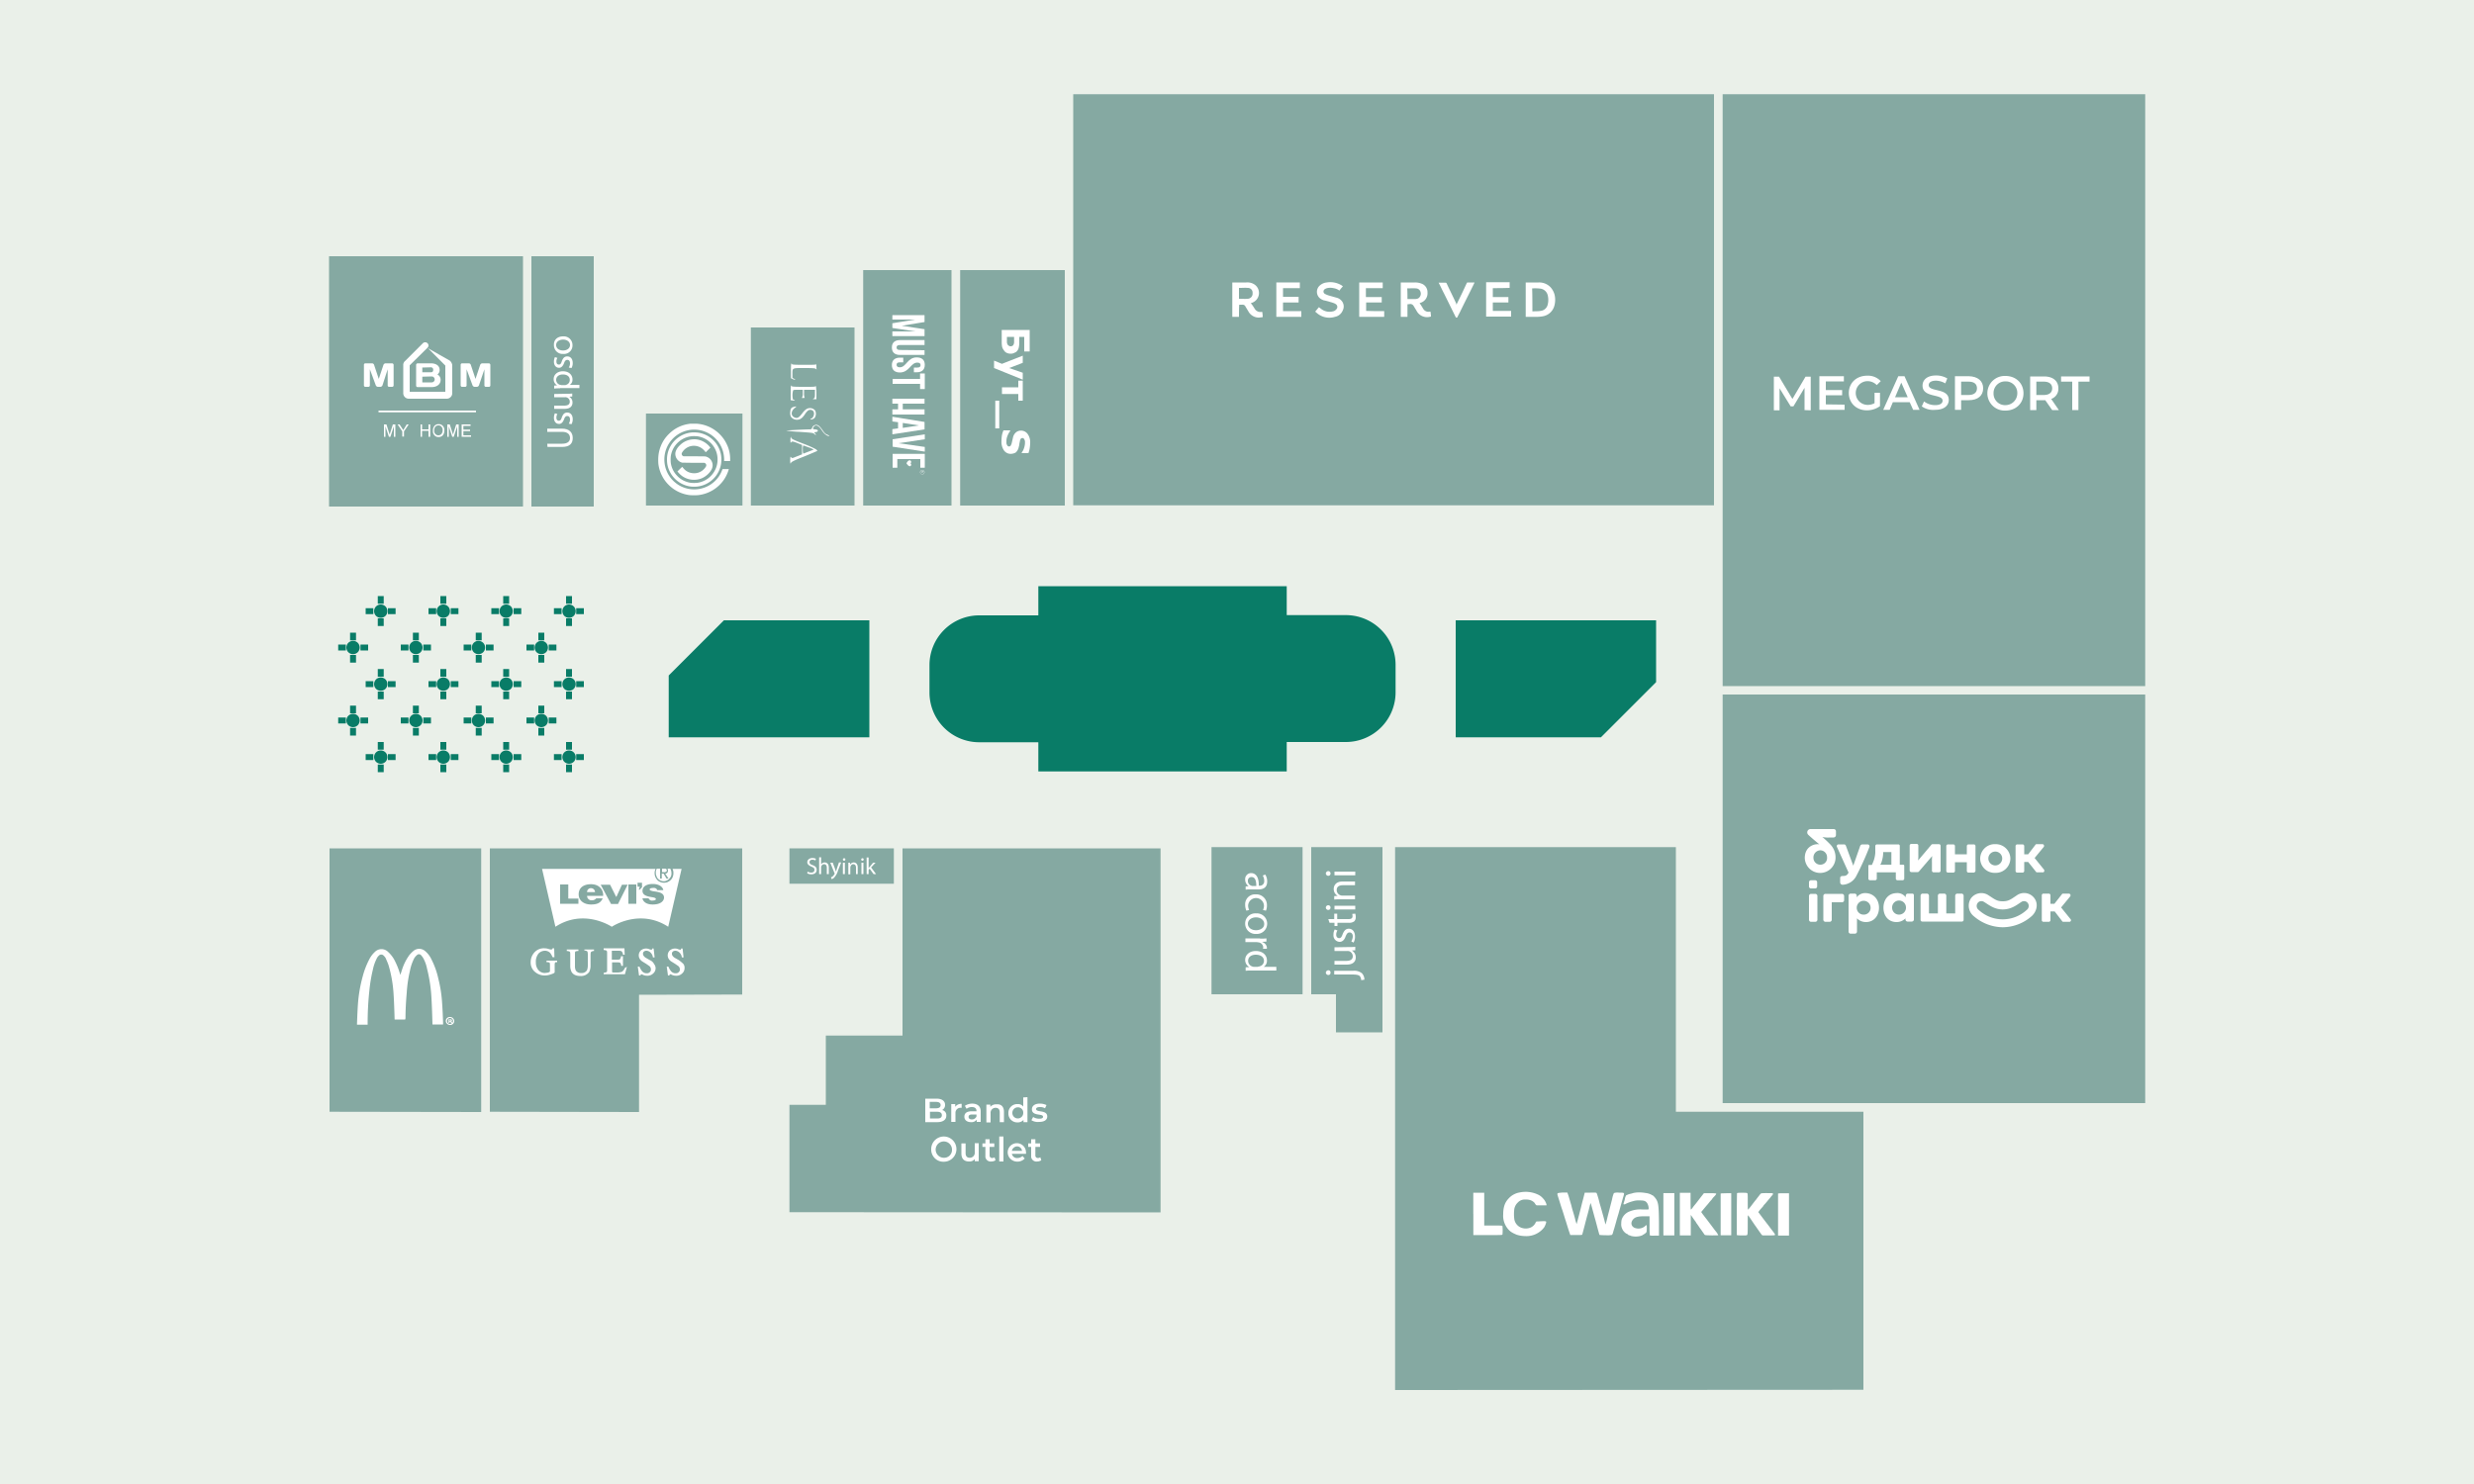 <svg xmlns="http://www.w3.org/2000/svg" viewBox="0 0 1000 600"><defs><style>.cls-1{fill:#eaf0e9;}.cls-2{fill:#097c67;}.cls-3{fill:#85a9a2;}.cls-4{fill:#fff;}</style></defs><title>Lubava-3</title><g id="Слой_2" data-name="Слой 2"><g id="Lubava-3"><g id="bkg"><rect class="cls-1" width="1000" height="600"/><polygon class="cls-2" points="270.3 298.1 270.3 273.1 292.6 250.8 351.4 250.8 351.4 298.1 270.3 298.1"/><polygon class="cls-2" points="669.4 250.8 669.4 275.8 647.1 298.1 588.4 298.1 588.4 250.8 669.4 250.8"/><path class="cls-2" d="M520.1,311.8V300H544a20.1,20.1,0,0,0,20.1-20.1V268.8A20.1,20.1,0,0,0,544,248.7H520.1V237H419.7v11.8H395.8a20.1,20.1,0,0,0-20.1,20.1V280a20.1,20.1,0,0,0,20.1,20.1h23.9v11.8H520.1v-.1Z"/><circle class="cls-2" cx="218.8" cy="261.8" r="2.7"/><rect class="cls-2" x="221.8" y="260.6" width="3.1" height="2.4"/><rect class="cls-2" x="212.8" y="260.6" width="3.1" height="2.4"/><rect class="cls-2" x="217.6" y="255.8" width="2.4" height="3.1"/><rect class="cls-2" x="217.6" y="264.8" width="2.4" height="3.1"/><circle class="cls-2" cx="218.8" cy="291.3" r="2.7"/><rect class="cls-2" x="221.8" y="290.1" width="3.1" height="2.4"/><rect class="cls-2" x="212.8" y="290.1" width="3.1" height="2.4"/><rect class="cls-2" x="217.6" y="285.3" width="2.4" height="3.1"/><rect class="cls-2" x="217.6" y="294.3" width="2.4" height="3.1"/><circle class="cls-2" cx="230" cy="276.6" r="2.7"/><rect class="cls-2" x="232.9" y="275.4" width="3.1" height="2.4"/><rect class="cls-2" x="223.9" y="275.4" width="3.1" height="2.4"/><rect class="cls-2" x="228.8" y="270.5" width="2.4" height="3.1"/><rect class="cls-2" x="228.8" y="279.6" width="2.4" height="3.1"/><circle class="cls-2" cx="230" cy="306.1" r="2.7"/><rect class="cls-2" x="232.9" y="304.9" width="3.1" height="2.4"/><rect class="cls-2" x="223.9" y="304.9" width="3.1" height="2.4"/><rect class="cls-2" x="228.8" y="300" width="2.4" height="3.1"/><rect class="cls-2" x="228.8" y="309.1" width="2.4" height="3.1"/><circle class="cls-2" cx="230" cy="247.1" r="2.7"/><rect class="cls-2" x="232.9" y="245.9" width="3.1" height="2.4"/><rect class="cls-2" x="223.9" y="245.9" width="3.1" height="2.4"/><rect class="cls-2" x="228.8" y="241" width="2.4" height="3.1"/><rect class="cls-2" x="228.8" y="250" width="2.4" height="3.1"/><circle class="cls-2" cx="193.4" cy="261.8" r="2.7"/><rect class="cls-2" x="196.4" y="260.6" width="3.1" height="2.4"/><rect class="cls-2" x="187.4" y="260.6" width="3.1" height="2.4"/><rect class="cls-2" x="192.3" y="255.8" width="2.4" height="3.1"/><rect class="cls-2" x="192.3" y="264.8" width="2.4" height="3.1"/><circle class="cls-2" cx="193.4" cy="291.3" r="2.7"/><rect class="cls-2" x="196.4" y="290.1" width="3.1" height="2.4"/><rect class="cls-2" x="187.4" y="290.1" width="3.1" height="2.4"/><rect class="cls-2" x="192.3" y="285.3" width="2.4" height="3.1"/><rect class="cls-2" x="192.3" y="294.3" width="2.4" height="3.1"/><circle class="cls-2" cx="204.6" cy="276.6" r="2.7"/><rect class="cls-2" x="207.6" y="275.4" width="3.1" height="2.4"/><rect class="cls-2" x="198.6" y="275.4" width="3.1" height="2.4"/><rect class="cls-2" x="203.4" y="270.5" width="2.4" height="3.1"/><rect class="cls-2" x="203.4" y="279.6" width="2.4" height="3.1"/><circle class="cls-2" cx="204.6" cy="306.1" r="2.7"/><rect class="cls-2" x="207.6" y="304.9" width="3.1" height="2.4"/><rect class="cls-2" x="198.6" y="304.9" width="3.1" height="2.4"/><rect class="cls-2" x="203.4" y="300" width="2.4" height="3.1"/><rect class="cls-2" x="203.4" y="309.1" width="2.4" height="3.1"/><circle class="cls-2" cx="204.6" cy="247.1" r="2.7"/><rect class="cls-2" x="207.6" y="245.9" width="3.1" height="2.4"/><rect class="cls-2" x="198.6" y="245.9" width="3.1" height="2.4"/><rect class="cls-2" x="203.4" y="241" width="2.4" height="3.1"/><rect class="cls-2" x="203.4" y="250" width="2.4" height="3.1"/><circle class="cls-2" cx="168.1" cy="261.8" r="2.7"/><rect class="cls-2" x="171.1" y="260.6" width="3.1" height="2.4"/><rect class="cls-2" x="162" y="260.6" width="3.1" height="2.4"/><rect class="cls-2" x="166.9" y="255.8" width="2.4" height="3.1"/><rect class="cls-2" x="166.9" y="264.8" width="2.4" height="3.1"/><circle class="cls-2" cx="168.1" cy="291.3" r="2.7"/><rect class="cls-2" x="171.1" y="290.1" width="3.1" height="2.4"/><rect class="cls-2" x="162" y="290.1" width="3.1" height="2.4"/><rect class="cls-2" x="166.9" y="285.3" width="2.4" height="3.1"/><rect class="cls-2" x="166.9" y="294.3" width="2.4" height="3.1"/><circle class="cls-2" cx="179.2" cy="276.6" r="2.7"/><rect class="cls-2" x="182.2" y="275.4" width="3.1" height="2.4"/><rect class="cls-2" x="173.2" y="275.4" width="3.1" height="2.4"/><rect class="cls-2" x="178" y="270.5" width="2.4" height="3.1"/><rect class="cls-2" x="178" y="279.6" width="2.4" height="3.1"/><circle class="cls-2" cx="179.2" cy="306.1" r="2.7"/><rect class="cls-2" x="182.2" y="304.9" width="3.1" height="2.4"/><rect class="cls-2" x="173.2" y="304.9" width="3.1" height="2.4"/><rect class="cls-2" x="178" y="300" width="2.4" height="3.1"/><rect class="cls-2" x="178" y="309.1" width="2.4" height="3.1"/><circle class="cls-2" cx="179.2" cy="247.1" r="2.7"/><rect class="cls-2" x="182.2" y="245.9" width="3.1" height="2.4"/><rect class="cls-2" x="173.2" y="245.9" width="3.1" height="2.4"/><rect class="cls-2" x="178" y="241" width="2.4" height="3.1"/><rect class="cls-2" x="178" y="250" width="2.4" height="3.1"/><circle class="cls-2" cx="142.7" cy="261.8" r="2.7"/><rect class="cls-2" x="145.7" y="260.6" width="3.1" height="2.4"/><rect class="cls-2" x="136.7" y="260.6" width="3.1" height="2.4"/><rect class="cls-2" x="141.5" y="255.8" width="2.4" height="3.1"/><rect class="cls-2" x="141.5" y="264.8" width="2.4" height="3.1"/><circle class="cls-2" cx="142.7" cy="291.3" r="2.7"/><rect class="cls-2" x="145.7" y="290.1" width="3.1" height="2.4"/><rect class="cls-2" x="136.7" y="290.1" width="3.1" height="2.4"/><rect class="cls-2" x="141.5" y="285.3" width="2.4" height="3.1"/><rect class="cls-2" x="141.5" y="294.3" width="2.4" height="3.1"/><circle class="cls-2" cx="153.9" cy="276.6" r="2.7"/><rect class="cls-2" x="156.8" y="275.4" width="3.1" height="2.4"/><rect class="cls-2" x="147.8" y="275.4" width="3.1" height="2.4"/><rect class="cls-2" x="152.7" y="270.5" width="2.4" height="3.1"/><rect class="cls-2" x="152.7" y="279.6" width="2.4" height="3.1"/><circle class="cls-2" cx="153.9" cy="306.1" r="2.7"/><rect class="cls-2" x="156.8" y="304.9" width="3.1" height="2.4"/><rect class="cls-2" x="147.8" y="304.9" width="3.1" height="2.4"/><rect class="cls-2" x="152.7" y="300" width="2.4" height="3.1"/><rect class="cls-2" x="152.7" y="309.1" width="2.4" height="3.1"/><circle class="cls-2" cx="153.9" cy="247.1" r="2.7"/><rect class="cls-2" x="156.8" y="245.9" width="3.1" height="2.4"/><rect class="cls-2" x="147.8" y="245.9" width="3.1" height="2.4"/><rect class="cls-2" x="152.7" y="241" width="2.4" height="3.1"/><rect class="cls-2" x="152.7" y="250" width="2.4" height="3.1"/></g><g id="landmarks-ground"><polygon id="f3-area-17" class="cls-3" points="133.2 343 194.5 343 194.5 449.6 133.2 449.5 133.2 343"/><polygon id="f3-area-16" class="cls-3" points="198 343 300 343 300 402.1 258.3 402.2 258.3 449.6 198 449.5 198 343"/><rect id="f3-area-15" class="cls-3" x="319.1" y="343" width="42.2" height="14.3"/><polygon id="f3-area-14" class="cls-3" points="319.1 446.7 333.8 446.7 333.8 418.7 364.8 418.7 364.8 343 469.1 343 469.1 490.2 319.1 490.1 319.1 446.7"/><rect id="f3-area-13" class="cls-3" x="489.7" y="342.5" width="36.8" height="59.5"/><polygon id="f3-area-12" class="cls-3" points="530 342.5 558.8 342.5 558.8 417.4 540 417.4 540 402 530 402 530 342.5"/><path id="f3-area-10" class="cls-3" d="M563.9,342.5H677.4v107h75.8V561.9q-94.65,0-189.3.1Z"/><rect id="f3-area-9" class="cls-3" x="696.3" y="280.8" width="170.8" height="165.2"/><rect id="f3-area-8" class="cls-3" x="696.3" y="38.1" width="170.8" height="239.3"/><rect id="f3-area-7" class="cls-3" x="433.8" y="38.1" width="259" height="166.2"/><rect id="f3-area-6" class="cls-3" x="388.1" y="109.2" width="42.3" height="95.2"/><rect id="f3-area-5" class="cls-3" x="348.9" y="109.2" width="35.7" height="95.2"/><rect id="f3-area-4" class="cls-3" x="303.5" y="132.4" width="41.9" height="72"/><rect id="f3-area-3" class="cls-3" x="261.1" y="167.2" width="39" height="37.2"/><rect id="f3-area-2" class="cls-3" x="214.8" y="103.6" width="25.2" height="101.2"/><rect id="f3-area-1" class="cls-3" x="133" y="103.6" width="78.4" height="101.2"/></g><g id="logo"><path class="cls-4" d="M729.4,165.8v-9l-4.5,7.5h-1.1l-4.5-7.3v8.9H717V152.3h2.1l5.4,9,5.3-9h2.1v13.6l-2.5-.1Z"/><path class="cls-4" d="M745.6,163.6v2.1H735.4V152.1h9.9v2.1H738v3.5h6.6v2.1H738v3.7l7.6.1Z"/><path class="cls-4" d="M757.5,158.8h2.4v5.4a9,9,0,0,1-5.3,1.7c-4.2,0-7.3-2.9-7.3-7s3.1-7,7.4-7a7,7,0,0,1,5.5,2.2l-1.6,1.6a5.23,5.23,0,0,0-3.7-1.6,4.8,4.8,0,1,0,0,9.6,5.55,5.55,0,0,0,2.8-.7v-4.2Z"/><path class="cls-4" d="M771.9,162.6h-6.8l-1.3,3.1h-2.6l6.1-13.6h2.5l6.1,13.6h-2.6Zm-.8-2-2.6-5.9-2.5,5.9Z"/><path class="cls-4" d="M776.8,164.3l.9-2a7.38,7.38,0,0,0,4.5,1.5c2.1,0,3-.8,3-1.8,0-2.9-8.1-1-8.1-6.1,0-2.2,1.7-4.1,5.5-4.1a8.92,8.92,0,0,1,4.5,1.2l-.8,2a8,8,0,0,0-3.7-1.1c-2.1,0-3,.8-3,1.8,0,2.9,8.1,1,8.1,6,0,2.2-1.8,4-5.5,4A8,8,0,0,1,776.8,164.3Z"/><path class="cls-4" d="M801.6,157c0,3-2.2,4.8-5.8,4.8h-3.1v3.9h-2.5V152.1h5.6C799.4,152.2,801.6,154,801.6,157Zm-2.5,0c0-1.7-1.1-2.7-3.4-2.7h-3v5.4h3C797.9,159.7,799.1,158.7,799.1,157Z"/><path class="cls-4" d="M803.3,159a7,7,0,0,1,7-7h.3c4.2,0,7.3,2.9,7.3,7s-3.1,7-7.3,7a7,7,0,0,1-7.3-6.7Zm12.1,0a4.66,4.66,0,0,0-4.4-4.8h-.4a4.69,4.69,0,0,0-4.8,4.6v.2a4.66,4.66,0,0,0,4.4,4.8h.4a4.78,4.78,0,0,0,4.8-4.7V159Z"/><path class="cls-4" d="M829.5,165.8l-2.8-4h-3.6v4h-2.5V152.2h5.6c3.6,0,5.8,1.8,5.8,4.8a4.33,4.33,0,0,1-2.9,4.3l3.1,4.5Zm-3.4-11.5h-3v5.4h3c2.2,0,3.4-1,3.4-2.7S828.3,154.3,826.1,154.3Z"/><path class="cls-4" d="M837.6,154.3h-4.5v-2.1h11.5v2.1h-4.5v11.5h-2.5Z"/><path class="cls-4" d="M382.5,451.1c0,1.6-1.3,2.6-3.7,2.6H374v-9.5h4.5c2.3,0,3.5,1,3.5,2.5a2.25,2.25,0,0,1-1.2,2.1A2.1,2.1,0,0,1,382.5,451.1Zm-6.7-5.6v2.6h2.5c1.2,0,1.9-.4,1.9-1.3s-.7-1.3-1.9-1.3Zm4.9,5.4c0-1-.7-1.4-2-1.4h-2.8v2.7h2.8c1.3.1,2-.4,2-1.3Z"/><path class="cls-4" d="M388.7,446.3v1.6h-.4a2,2,0,0,0-2.1,1.9v3.8h-1.7v-7.2h1.6v1.1A3,3,0,0,1,388.7,446.3Z"/><path class="cls-4" d="M396.4,449.4v4.2h-1.6v-.9a2.62,2.62,0,0,1-2.3,1c-1.7,0-2.7-.9-2.7-2.2s.8-2.2,3-2.2h1.9v-.1c0-1-.6-1.6-1.8-1.6a3.41,3.41,0,0,0-2.2.7l-.7-1.2a5.61,5.61,0,0,1,3.1-.9C395.2,446.3,396.4,447.3,396.4,449.4Zm-1.7,2v-.8H393c-1.2,0-1.5.4-1.5,1s.5,1,1.4,1a2,2,0,0,0,1.8-1.2Z"/><path class="cls-4" d="M405.8,449.5v4.2h-1.7v-3.9c0-1.3-.6-1.9-1.7-1.9a2,2,0,0,0-2,2.2v3.7h-1.7v-7.2h1.6v.9a3,3,0,0,1,2.5-1C404.5,446.3,405.8,447.3,405.8,449.5Z"/><path class="cls-4" d="M415.3,443.6v10.1h-1.6v-.9a3.1,3.1,0,0,1-2.4,1,3.57,3.57,0,0,1-3.7-3.4v-.3a3.55,3.55,0,0,1,3.3-3.7h.4a2.62,2.62,0,0,1,2.3,1v-3.7l1.7-.1Zm-1.7,6.4a2.14,2.14,0,0,0-2-2.3h-.2a2.22,2.22,0,0,0-2.2,2.2v.1a2.2,2.2,0,1,0,4.4,0Z"/><path class="cls-4" d="M416.9,452.9l.7-1.3a4.51,4.51,0,0,0,2.5.7c1.1,0,1.5-.3,1.5-.8,0-1.4-4.5-.1-4.5-3,0-1.4,1.2-2.3,3.2-2.3a6.26,6.26,0,0,1,2.7.6l-.6,1.3a3.84,3.84,0,0,0-2.1-.5c-1,0-1.5.3-1.5.8,0,1.5,4.5.2,4.5,3,0,1.4-1.2,2.2-3.3,2.2A4.77,4.77,0,0,1,416.9,452.9Z"/><path class="cls-4" d="M376.4,464.8a5.1,5.1,0,1,1,5.3,4.9h-.2a4.91,4.91,0,0,1-5.1-4.7Zm8.4,0a3.3,3.3,0,1,0-3.3,3.3h0a3.16,3.16,0,0,0,3.3-3.1Z"/><path class="cls-4" d="M395.6,462.3v7.2H394v-.9a2.62,2.62,0,0,1-2.3,1c-1.9,0-3.1-1-3.1-3.2v-4.1h1.7v3.9c0,1.3.6,1.9,1.7,1.9a2,2,0,0,0,2-2.2v-3.7h1.6v.1Z"/><path class="cls-4" d="M402.4,469.1a3,3,0,0,1-1.6.5,2.16,2.16,0,0,1-2.5-1.8v-4.1h-1.2v-1.4h1.2v-1.7H400v1.7h1.9v1.4H400v3.4a1,1,0,0,0,.9,1.1h.1a1.69,1.69,0,0,0,1-.3Z"/><path class="cls-4" d="M403.9,459.5h1.7v10.1h-1.7Z"/><path class="cls-4" d="M414.7,466.5H409a2.1,2.1,0,0,0,2.3,1.7,3,3,0,0,0,2-.8l.9,1a4.07,4.07,0,0,1-5.7.2,3.69,3.69,0,1,1,6.2-2.7C414.8,466.1,414.7,466.3,414.7,466.5Zm-5.7-1.2h4.1a2,2,0,0,0-2-1.8A2.23,2.23,0,0,0,409,465.3Z"/><path class="cls-4" d="M420.9,469.1a3,3,0,0,1-1.6.5,2.16,2.16,0,0,1-2.5-1.8v-4.1h-1.2v-1.4h1.2v-1.7h1.7v1.7h1.9v1.4h-1.9v3.4a1,1,0,0,0,.9,1.1h.1a1.69,1.69,0,0,0,1-.3Z"/><path class="cls-4" d="M568.9,123v5.1h-2.7V114.2h5.7a7.11,7.11,0,0,1,3.2.7,3.7,3.7,0,0,1,1.9,3.4,4,4,0,0,1-3.1,4.2h-.1c.3.5.6.9.9,1.4.2.3.4.7.6,1a2.43,2.43,0,0,0,2.6,1.1h.3a13.55,13.55,0,0,1,.2,2c-.2,0-.3.1-.5.1a4.77,4.77,0,0,1-5.3-2.4c-.4-.7-.8-1.3-1.2-2a1.6,1.6,0,0,0-1.4-.8A4.1,4.1,0,0,1,568.9,123Zm0-2.1h3.2a2.66,2.66,0,0,0,1.2-.3,2.23,2.23,0,0,0,.9-2.5,1.93,1.93,0,0,0-1.9-1.5c-1.1-.1-2.3,0-3.4,0h-.1C568.9,117.9,568.9,119.4,568.9,120.9Z"/><path class="cls-4" d="M500.8,128.1h-2.7V114.2h5.6a5.25,5.25,0,0,1,3,.6,4.14,4.14,0,0,1,1.7,5.6,4.21,4.21,0,0,1-2.6,2.1c-.1,0-.1,0-.2.1a14.29,14.29,0,0,1,1.4,2c.1.1.1.2.2.3a2.63,2.63,0,0,0,2.7,1.2h.3a14.92,14.92,0,0,1,.2,2.1c-.5.1-.9.1-1.4.2a4.8,4.8,0,0,1-4.4-2.5c-.4-.7-.8-1.3-1.2-2a1.21,1.21,0,0,0-1.3-.7h-1.2C500.8,124.7,500.8,126.4,500.8,128.1Zm0-11.7v4.4c1.2,0,2.3.1,3.5,0a2.05,2.05,0,0,0,2-2.2v-.2a1.89,1.89,0,0,0-1.8-2h-.2c-1-.1-2,0-3,0Z"/><path class="cls-4" d="M616.7,128.1V114.2h5.2a6.32,6.32,0,0,1,4.7,1.8,7.15,7.15,0,0,1,1.8,3.3,9,9,0,0,1-.2,4.6,5.86,5.86,0,0,1-4.7,4,13.55,13.55,0,0,1-2,.2Zm2.7-2.2c1.1-.1,2.2,0,3.3-.2a3.29,3.29,0,0,0,2.9-2.6,7.72,7.72,0,0,0,0-3.7,3.52,3.52,0,0,0-2.9-2.7,18.21,18.21,0,0,0-3.3-.1h-.1C619.4,119.6,619.4,122.7,619.4,125.9Z"/><path class="cls-4" d="M518.6,125.8H526v2.3H515.9V114.2h9.5v2.3h-6.8V120h6.3v2.3h-6.3Z"/><path class="cls-4" d="M559.5,125.8v2.3H549.4V114.2h9.5v2.3h-6.8v3.6h6.4v2.2h-6.3v3.4C554.6,125.8,557.1,125.8,559.5,125.8Z"/><path class="cls-4" d="M603.4,116.5v3.6h6.3v2.2h-6.3v3.4h7.4V128H600.7V114.1h9.5v2.3C607.9,116.5,605.6,116.5,603.4,116.5Z"/><path class="cls-4" d="M541.4,117.5a5.13,5.13,0,0,0-2.4-1,5.71,5.71,0,0,0-2.6,0,3.55,3.55,0,0,0-.9.4,1.13,1.13,0,0,0-.4,1.5c.1.1.2.3.4.4a8.65,8.65,0,0,0,1.7.7l3.2.9a3.93,3.93,0,0,1,2.1,1.5,3.52,3.52,0,0,1,.2,3.7,4.19,4.19,0,0,1-3.1,2.5,7.65,7.65,0,0,1-7.5-1.7c-.2-.1-.3-.3-.5-.4l1.5-1.8c.3.2.5.4.8.6a5.5,5.5,0,0,0,4.8,1.1,2.19,2.19,0,0,0,1.4-.8,1.34,1.34,0,0,0,0-2c-.1-.1-.3-.2-.4-.3a11.76,11.76,0,0,0-2-.7,26.81,26.81,0,0,0-2.7-.7,5.07,5.07,0,0,1-1.6-.9,3.42,3.42,0,0,1-.3-4.7,4.94,4.94,0,0,1,3.2-1.6,8.74,8.74,0,0,1,5.5.9,3.59,3.59,0,0,1,1,.7A11.51,11.51,0,0,0,541.4,117.5Z"/><path class="cls-4" d="M588.7,123.2c.5-1.1,1.1-2.2,1.6-3.3.9-1.8,1.7-3.6,2.6-5.5.1-.1.1-.2.3-.2H596c0,.1-.1.2-.1.3-1.8,3.7-3.7,7.4-5.5,11.1-.4.9-.9,1.7-1.3,2.6-.1.2-.2.2-.4.2s-.2,0-.3-.2c-1.6-3.2-3.2-6.5-4.8-9.7-.7-1.3-1.3-2.7-2-4,0-.1-.1-.1-.1-.2h2.8a.52.52,0,0,1,.4.2c1.3,2.8,2.7,5.6,4,8.4a.19.19,0,0,0,0,.3Z"/><g id="McDonald_s" data-name="McDonald`s"><path class="cls-4" d="M163.8,412.2h-4.3V412c-.1-3.3-.2-6.6-.4-9.8a52,52,0,0,0-2-11.8c-.3-1-.8-2-1.2-3a3.92,3.92,0,0,0-.8-1,1.3,1.3,0,0,0-1.9-.1l-.1.1a3.81,3.81,0,0,0-.9,1.3,17.61,17.61,0,0,0-1.5,4.4,61.34,61.34,0,0,0-1.4,8.4,123.89,123.89,0,0,0-.7,13.6v.2h-4.3v-.4c.1-2.7.2-5.5.4-8.2a57.87,57.87,0,0,1,1.9-10.9,32.91,32.91,0,0,1,2.6-6.8,10.76,10.76,0,0,1,2.4-3.2,3.74,3.74,0,0,1,5.2,0,12.61,12.61,0,0,1,2.5,3.1,30.41,30.41,0,0,1,2.4,5.9c0,.1.1.2.1.4l.6-1.8a20.57,20.57,0,0,1,3.1-6.3,13.65,13.65,0,0,1,1.7-1.7,3.62,3.62,0,0,1,4.6.1,9.66,9.66,0,0,1,2.6,3.4,32.36,32.36,0,0,1,2.8,7.9,52.91,52.91,0,0,1,1.5,9.7c.2,2.7.3,5.4.4,8.2v.5h-4.3V414c-.1-3.5-.2-6.9-.4-10.4a61,61,0,0,0-1.8-12,14.66,14.66,0,0,0-1.4-4,7.1,7.1,0,0,0-1-1.4,1.12,1.12,0,0,0-1.6-.1.1.1,0,0,0-.1.1,4.43,4.43,0,0,0-1.2,1.5,19.36,19.36,0,0,0-1.6,4.8,53.05,53.05,0,0,0-1.3,8.9c-.3,3.5-.5,6.9-.5,10.4A.6.6,0,0,0,163.8,412.2Z"/><path class="cls-4" d="M183.6,412.8a1.58,1.58,0,0,1-1.6,1.6h-.1a1.67,1.67,0,0,1-1.7-1.6,1.58,1.58,0,0,1,1.6-1.6h.1A1.67,1.67,0,0,1,183.6,412.8Zm-2.9,0a1.2,1.2,0,0,0,1.1,1.2h.1a1.2,1.2,0,1,0-1.2-1.2Zm1,.8h-.4v-1.5h.6c.3,0,.5,0,.6.1s.2.2.2.3a.54.54,0,0,1-.3.4h0c.2.1.2.2.3.4a.76.76,0,0,1,.1.4h-.5c0-.1-.1-.2-.1-.4s-.1-.2-.3-.2h-.2v.5Zm0-.9h.2c.2,0,.3-.1.3-.2s-.1-.2-.3-.2h-.2Z"/></g><g id="mbm_my_home" data-name="mbm my home"><path class="cls-4" d="M168.2,147.5a.65.65,0,0,1,.6-.6h5.4c1.7,0,3.5.7,3.5,2.7a2.13,2.13,0,0,1-.9,1.8,2.41,2.41,0,0,1,1.3,2.2c0,1.9-1.7,2.9-3.5,2.9h-5.8a.58.58,0,0,1-.6-.6v-8.4Zm2.5,1.1v1.9h3.5c.6,0,.9-.3.9-1a.92.92,0,0,0-.9-1l-3.5.1Zm0,3.7v2.3h3.8a1.2,1.2,0,0,0,0-2.4l-3.8.1Z"/><path class="cls-4" d="M191.8,156.4a1,1,0,0,1-.8-.6l-2.4-6.5v6.5a.58.58,0,0,1-.6.6h-1.2a.58.58,0,0,1-.6-.6v-8.3a.58.58,0,0,1,.6-.6h2.7a.87.87,0,0,1,.8.6l1.9,5.7,1.9-5.7a1,1,0,0,1,.8-.6h2.7a.65.65,0,0,1,.6.6v8.3a.58.58,0,0,1-.6.6h-1.2a.58.58,0,0,1-.6-.6v-6.5l-2.2,6.5a1,1,0,0,1-.8.6Z"/><path class="cls-4" d="M181.8,145.8l-8.8-5,7,7v10.6H165.6V147.7l7.2-7.1a1.49,1.49,0,0,0,.4-.9,1.32,1.32,0,0,0-1.3-1.3,1.28,1.28,0,0,0-1,.4l-7.1,7.1a2.06,2.06,0,0,0-.8,1.8V159a2.22,2.22,0,0,0,2.2,2.2h15.4a2.22,2.22,0,0,0,2.2-2.2V147.6A2.94,2.94,0,0,0,181.8,145.8Z"/><path class="cls-4" d="M192.4,166H153v.7h39.4Z"/><path class="cls-4" d="M159.8,176.6h-.6v-4.2l-1.4,4.2h-.6l-1.4-4.2v4.2h-.6v-5h1l1.3,4.1,1.3-4.1h1Z"/><path class="cls-4" d="M165.2,171.6l-1.9,2.8v2.1h-.7v-2.1l-1.9-2.8h.8l1.5,2.3,1.4-2.3Z"/><path class="cls-4" d="M173.9,176.6h-.7v-2.4h-2.6v2.4H170v-5h.6v2h2.6v-2h.7v5Z"/><path class="cls-4" d="M177.3,171.5a2.06,2.06,0,0,1,1.7.7,2.43,2.43,0,0,1,.6,1.9,2.88,2.88,0,0,1-.6,1.9,2.19,2.19,0,0,1-1.7.7,2.06,2.06,0,0,1-1.7-.7,2.43,2.43,0,0,1-.6-1.9,2.88,2.88,0,0,1,.6-1.9A2.06,2.06,0,0,1,177.3,171.5Zm-.1,4.5a1.66,1.66,0,0,0,1.2-.5,2.25,2.25,0,0,0,.5-1.5,1.84,1.84,0,0,0-.5-1.5,1.46,1.46,0,0,0-1.2-.5,1.66,1.66,0,0,0-1.2.5,2.25,2.25,0,0,0-.5,1.5,1.84,1.84,0,0,0,.5,1.5A1.58,1.58,0,0,0,177.2,176Z"/><path class="cls-4" d="M185.4,176.6h-.6v-4.2l-1.4,4.2h-.6l-1.4-4.2v4.2h-.6v-5h1l1.3,4.1,1.3-4.1h1Z"/><path class="cls-4" d="M190.3,176.6h-3.7v-5h3.6v.6h-2.9v1.5H190v.6h-2.7V176h3.1v.6Z"/><path class="cls-4" d="M152.7,156.4a1,1,0,0,1-.8-.6l-2.4-6.5v6.5a.58.58,0,0,1-.6.6h-1.2a.58.58,0,0,1-.6-.6v-8.3a.58.58,0,0,1,.6-.6h2.7a.87.87,0,0,1,.8.6l1.9,5.7,1.9-5.7a1,1,0,0,1,.8-.6h2.7a.65.65,0,0,1,.6.6v8.3a.58.58,0,0,1-.6.6h-1.2a.58.58,0,0,1-.6-.6v-6.5l-2.1,6.5a1,1,0,0,1-.8.6Z"/></g><g id="LESIA"><path class="cls-4" d="M334.3,175.7c-.7-.3-1.1-.7-1.9-1.9-1.3-1.8-2-2.3-3.1-1.9a1.65,1.65,0,0,0-1,1c-.3.6-.3.7-1.1.7-1.7,0-9.3.4-9.4.5a45.92,45.92,0,0,0,5.4.5c5.4.4,5.5.4,6,.9.3.3.6.4.6.3a.91.91,0,0,0-.3-.5c-.5-.4-.4-.6.2-.6s1.1-.5.8-.8a2.07,2.07,0,0,0-1.1-.3c-.9-.1-1-.3-.5-1,.8-1.1,2-.6,3.3,1.4.9,1.4,2.1,2.3,2.8,2.3C335.5,176.4,335.2,176.1,334.3,175.7Z"/><path class="cls-4" d="M329.9,181.7a39.35,39.35,0,0,0-4.9-2.2c-4.4-1.7-5.2-2.1-5.2-2.6a1,1,0,0,0-.1-.3c-.1,0-.2.5-.2,1.2s0,1.2.1,1.2l.3-.3c.3-.3.6-.3,3.3.8l1,.4v3.8l-.8.3c-.4.2-1.3.5-2,.8-1,.4-1.2.5-1.5.2s-.3-.3-.4-.3a9.44,9.44,0,0,0-.1,1.4c0,1.4.1,1.6.4.9.2-.3,1.5-1,5.4-2.5,2.9-1.2,5.2-2.2,5.2-2.2S330.1,181.9,329.9,181.7Zm-3.1.9c-1.1.4-2,.8-2.1.8a4.11,4.11,0,0,1-.2-1.7,3.48,3.48,0,0,1,.2-1.6c.1,0,1.1.4,2.2.8a7.72,7.72,0,0,1,2,.9C328.8,181.8,327.9,182.2,326.8,182.6Z"/><path class="cls-4" d="M330,148c-.1-.7-.2-1.1-.2-.8s-.6.3-4.9.3c-4,0-4.8-.1-4.8-.3-.3-.7-.4.1-.4,2.8v2.9l.8.4c1,.4,1.3.3.4-.2l-.6-.3v-1.7c0-2.4-.1-2.3,5-2.3,3.4,0,4.1.1,4.4.3a1.73,1.73,0,0,0,.4.3A4.92,4.92,0,0,1,330,148Z"/><path class="cls-4" d="M329.7,156.1c-.2.3-.7.3-4.9.3-4,0-4.7-.1-4.8-.3-.3-.7-.4.1-.4,2.8v2.9l.8.1c.8.1,1.2,0,.6-.2-.2-.1-.5-.2-.5-.3a7.29,7.29,0,0,1,.1-3.6c.2-.2.9-.2,2.1-.2h1.8V159a3.17,3.17,0,0,1-.3,1.7c-.2.2-.1.2.5.2s.6-.1.5-.2a4.52,4.52,0,0,1-.2-1.7v-1.4h4.4v1.6c0,1.5-.1,1.7-.5,1.9s-.5.3.3.3h.8v-2.9C329.9,156.6,329.8,155.9,329.7,156.1Z"/><path class="cls-4" d="M329.5,166a2.65,2.65,0,0,0-2.1-1c-1.1,0-1.8.5-2.9,1.8-1.6,2.2-2.3,2.5-3.5,1.9-1.4-.7-1.3-2.5.2-3.7.9-.7.9-.8-.3-.5s-1.4.8-1.5,2.3a3.42,3.42,0,0,0,.3,1.7,2.9,2.9,0,0,0,2.5,1.2c1.2,0,2.1-.6,3.2-2.3a6.29,6.29,0,0,1,1.2-1.4,1.65,1.65,0,0,1,2,.1c.8.7.4,2.6-.6,3.1-.7.3-.5.6.4.3a2,2,0,0,0,1-.7A3.07,3.07,0,0,0,329.5,166Z"/></g><g id="S"><path class="cls-4" d="M279.55,171.31l-.49,0a15.16,15.16,0,0,0-3,.64,14.81,14.81,0,0,0-3.53,1.72,15.8,15.8,0,0,0-3.92,3.86,14.61,14.61,0,0,0-2.51,7.1,21.55,21.55,0,0,0,0,2.8,14.22,14.22,0,0,0,1.41,4.76,14,14,0,0,0,2.59,3.67,14.49,14.49,0,0,0,8.73,4.33,23.41,23.41,0,0,0,3.35,0A14.61,14.61,0,0,0,292.58,194a14.82,14.82,0,0,0,1.91-4l.12-.36h-2.56l-.21.55a11.79,11.79,0,0,1-2.84,4.29A12.11,12.11,0,0,1,274,195.91a13.55,13.55,0,0,1-1.92-1.57,12.12,12.12,0,0,1-2.66-13.11,12.08,12.08,0,0,1,22.87,1.47,13.63,13.63,0,0,1,.42,3.39v.31h2.42l0-.93a13.66,13.66,0,0,0-1-5.05,17.46,17.46,0,0,0-1.16-2.28,14.76,14.76,0,0,0-4.32-4.44,14.39,14.39,0,0,0-6.83-2.37C281.42,171.29,279.83,171.29,279.55,171.31Z"/><path class="cls-4" d="M280,174.83a11,11,0,0,0-9.53,6.66,10.76,10.76,0,0,0-.87,4.3,10.48,10.48,0,0,0,1.15,4.93,11,11,0,0,0,6.32,5.5,10.14,10.14,0,0,0,3.47.56,10.29,10.29,0,0,0,2.25-.21,11,11,0,0,0,8-6.64,10.68,10.68,0,0,0,.79-4.12,10.35,10.35,0,0,0-.54-3.45,11,11,0,0,0-9.16-7.47A17,17,0,0,0,280,174.83Zm1.91,1.57a9.48,9.48,0,0,1,5.35,2.68,9.18,9.18,0,0,1,1.77,2.42,9,9,0,0,1,1,4,9.1,9.1,0,0,1-1,4.54,9.46,9.46,0,0,1-5.56,4.79,10,10,0,0,1-1.63.38,14.22,14.22,0,0,1-2.61,0,9.48,9.48,0,0,1-2.93-.92,6.67,6.67,0,0,1-1.06-.62,8,8,0,0,1-1.44-1.2,9.37,9.37,0,0,1-2.67-5.36,14.22,14.22,0,0,1,0-2.61,9.52,9.52,0,0,1,7.15-7.91,13.43,13.43,0,0,1,1.46-.24A15.4,15.4,0,0,1,281.93,176.4Z"/><path class="cls-4" d="M280.12,177.63a8.08,8.08,0,0,0-5.28,2.36,6.56,6.56,0,0,0-1.41,1.81A4.38,4.38,0,0,0,273,183a3.68,3.68,0,0,0,2.82,4.07c.11,0,1.21,0,4.53.06l4.37,0,.17.08a1,1,0,0,1,.59.89,1.27,1.27,0,0,1-.29.76,5.59,5.59,0,0,1-3,2.25,5.84,5.84,0,0,1-3.72-.16,5.5,5.5,0,0,1-2.29-1.71c-.22-.26-.42-.48-.43-.48s-.44.41-1,.93l-.93.93.37.42a8.7,8.7,0,0,0,1.78,1.6,8.32,8.32,0,0,0,7.79.69,8.46,8.46,0,0,0,3-2.27l.27-.32a9,9,0,0,0,.6-.94,4,4,0,0,0,.36-1.07,3.62,3.62,0,0,0-2.26-4c-.61-.23-.23-.22-5.06-.24l-4.37,0-.17-.08a1,1,0,0,1-.59-.9.83.83,0,0,1,.12-.46,5.6,5.6,0,0,1,1.93-2,5.54,5.54,0,0,1,6.1.22,6.65,6.65,0,0,1,1.23,1.17,4.71,4.71,0,0,0,.35.4s.44-.42.95-.93l.94-.94-.32-.37a8.56,8.56,0,0,0-2.76-2.18,7.85,7.85,0,0,0-2.92-.8A6.47,6.47,0,0,0,280.12,177.63Z"/></g><g id="must_have" data-name="must have"><path class="cls-4" d="M364.5,131.7l9.2-1.5v-2.8h-13v1.8h9.2l-9.2,1.5v1.9L370,134h-9.3v1.9h13v-2.8Z"/><path class="cls-4" d="M363.7,141.5c-.9,0-1.3-.4-1.3-1s.3-1,1.3-1h10v-2h-9.9c-2.1,0-3.3,1-3.3,3s1.2,3,3.3,3h9.9v-1.9l-10-.1Z"/><path class="cls-4" d="M370.8,146.6c.9,0,1.3.4,1.3,1s-.3,1-1.3,1h-1.4v1.9h1.2c2,0,3.2-1,3.2-3s-1.2-3-3.3-3c-3.7,0-4.2,4-6.8,4-.9,0-1.3-.4-1.3-1s.3-1,1.3-1h1.4v-1.9h-1.3c-2.1,0-3.3,1-3.3,3s1.2,3,3.3,3C367.6,150.5,368.1,146.6,370.8,146.6Z"/><path class="cls-4" d="M371.9,151.1v2.1H360.8v2h11.1v2.1h1.9V151h-1.9Z"/><path class="cls-4" d="M373.7,170.6l-13-2.1v1.9l2.3.3v2.5l-2.3.3v2.1l13-2v-3Zm-8.8.4,6.5,1-6.5,1Z"/><path class="cls-4" d="M363.2,179.2l10.6-1.6v-2l-13,2v3l13,2v-1.9Z"/><path class="cls-4" d="M360.8,183.5v5.6h1.9v-3.5H372v3.5h1.8v-5.6Z"/><path class="cls-4" d="M372.5,191.2c.1,0,.2,0,.2-.2,0,.1.1.2.3.2h0a.27.27,0,0,0,.3-.3v-.3h-1.1v.1h.5v.1c0,.2,0,.3-.2.4l-.1-.1h-.1v.1h.2Zm.3-.4h.5v.2a.22.22,0,0,1-.2.2h0a.22.22,0,0,1-.2-.2l-.1-.2Z"/><path class="cls-4" d="M373.7,190.9a.9.9,0,1,0-.9.9A.9.9,0,0,0,373.7,190.9Zm-1.7,0a.8.8,0,1,1,.8.8A.74.74,0,0,1,372,190.9Z"/><path class="cls-4" d="M364.9,165.5v-2.3h8.8v-2h-13v2H363v2.3h-2.3v2.1h13v-2.1Z"/><path class="cls-4" d="M368.3,187.9a.71.71,0,0,0-.3-.6.6.6,0,0,0,.3-.6.65.65,0,0,0-.6-.6c-.1,0-.7,0-1.3,1.2.7,1.2,1.3,1.2,1.3,1.2A.58.58,0,0,0,368.3,187.9Z"/></g><path id="guess" class="cls-4" d="M220.9,389h.2a2.43,2.43,0,0,1,1,.2c.1.1.2.2.2,1v2.4a.37.37,0,0,1-.1.3,2.16,2.16,0,0,1-.6.3,1.7,1.7,0,0,1-.7.1c-.2,0-.4.1-.6.1a3.47,3.47,0,0,1-2.6-1.1,4.59,4.59,0,0,1-1.1-3.2,5.16,5.16,0,0,1,1.1-3.6,3.58,3.58,0,0,1,2.5-1.1,2.94,2.94,0,0,1,2.2.9,7.58,7.58,0,0,1,.9,1.6l.1.1h.7l-.1-3.6h-.6l-.1.1c0,.1-.1.2-.2.3a.58.58,0,0,1-.4.1,4.27,4.27,0,0,1-.9-.2,5.66,5.66,0,0,0-1.8-.3,5.1,5.1,0,0,0-4.1,1.8,5.75,5.75,0,0,0-1.4,3.8,4.9,4.9,0,0,0,1.8,4,6,6,0,0,0,3.9,1.4,7.51,7.51,0,0,0,2.6-.5c1.2-.4,1.4-.6,1.4-.9v-3a2,2,0,0,1,.2-.9,2.18,2.18,0,0,1,.6-.1h.2v-.6h-4.3v.6Zm15.3-4.7h.2c.5.1.9.2,1,.4s.2.4.2,1.4v4a5.84,5.84,0,0,1-.3,2.1,2.42,2.42,0,0,1-2.4,1.2,2.31,2.31,0,0,1-2.2-1.1,4.18,4.18,0,0,1-.3-1.8v-4.9c0-.7.1-.9.2-.9s.3-.2,1-.2h.2v-.6h-4.7v.6h.2c.7.1.9.2,1,.3s.2.3.2.9v4.8a5.36,5.36,0,0,0,.5,2.4c.6,1.1,1.8,1.7,3.6,1.7a4,4,0,0,0,3.6-1.7,6,6,0,0,0,.5-2.6v-4c0-1,.1-1.3.2-1.4a1.91,1.91,0,0,1,1-.4h.2v-.6h-3.9v.4Zm16.4,7a3.66,3.66,0,0,1-1.2,1.6,6.08,6.08,0,0,1-2.2.3c-1.2,0-1.6,0-1.7-.1s-.1,0-.1-.4v-3.6h2.2c.8,0,1,.1,1.1.2a2,2,0,0,1,.4,1.1v.1h.7v-3.9H251v.1a2,2,0,0,1-.4,1.1c-.1.1-.3.2-1.1.2h-2.2v-3.6h2.4c1.1,0,1.5.1,1.6.3a1.87,1.87,0,0,1,.5,1.2v.1h.7l-.1-2.6H244v.7h.2c.7.1.9.2,1,.3s.2.3.2.9v6.8c0,.7-.1.9-.2.9s-.3.2-1,.3H244v.6h8.6l.8-3-.8.4Zm10.1-3.1-1.4-.8a3.13,3.13,0,0,1-1.1-.9,1.4,1.4,0,0,1-.3-.9,1.09,1.09,0,0,1,.4-.9,1.69,1.69,0,0,1,1-.3,2.4,2.4,0,0,1,1.5.6,3.2,3.2,0,0,1,1.1,2v.1h.7l-.4-3.6h-.6v.1c0,.1-.1.2-.1.3a.31.31,0,0,1-.2.1,5.26,5.26,0,0,1-.8-.2,3.08,3.08,0,0,0-1.3-.3,3.29,3.29,0,0,0-2.2.8,2.77,2.77,0,0,0-.1,3.8,3.92,3.92,0,0,0,1,.8l1.3.8c.7.5,1.2.8,1.4,1a1.66,1.66,0,0,1,.5,1.2,1.35,1.35,0,0,1-.5,1.2,1.5,1.5,0,0,1-1.1.4,2.39,2.39,0,0,1-2.1-1,7.58,7.58,0,0,1-.9-1.6v-.1h-.7l.5,3.6h.6v-.1c0-.1.1-.2.1-.3s.1-.1.2-.1a2.3,2.3,0,0,1,.8.3,4.15,4.15,0,0,0,1.6.3,3.24,3.24,0,0,0,2.4-.9,2.81,2.81,0,0,0,1-2.1,2.72,2.72,0,0,0-.6-1.7,3.33,3.33,0,0,0-1.7-1.6Zm13.5,1.5a17.54,17.54,0,0,0-1.8-1.5l-1.4-.8a3.13,3.13,0,0,1-1.1-.9,1.4,1.4,0,0,1-.3-.9,1.09,1.09,0,0,1,.4-.9,1.69,1.69,0,0,1,1-.3,2.4,2.4,0,0,1,1.5.6,3.2,3.2,0,0,1,1.1,2v.1h.7l-.4-3.6h-.6v.1c0,.1-.1.2-.1.3a.31.31,0,0,1-.2.1,5.26,5.26,0,0,1-.8-.2,3.08,3.08,0,0,0-1.3-.3,3.29,3.29,0,0,0-2.2.8,2.77,2.77,0,0,0-.1,3.8,3.92,3.92,0,0,0,1,.8l1.3.8c.7.5,1.2.8,1.4,1a1.66,1.66,0,0,1,.5,1.2,1.35,1.35,0,0,1-.5,1.2,1.5,1.5,0,0,1-1.1.4,2.39,2.39,0,0,1-2.1-1,7.58,7.58,0,0,1-.9-1.6v-.1h-.7l.5,3.6h.6v-.1c0-.1.1-.2.1-.3s.1-.1.2-.1a2.3,2.3,0,0,1,.8.3,4.15,4.15,0,0,0,1.6.3,3.24,3.24,0,0,0,2.4-.9,2.81,2.81,0,0,0,1-2.1,2.57,2.57,0,0,0-.5-1.8Z"/><path id="levi_s" data-name="levi`s" class="cls-4" d="M263.8,365.7c-3.4,0-4.1-2-4.1-2.5h2.5c0,.3.4.6.7.8a1.41,1.41,0,0,0,.9.1c.7,0,1.3-.2,1.3-.6s-.6-.6-1.2-.7c-1.8-.3-4.2-.6-4.2-2.6s2-2.8,4.1-2.8c3.4,0,4.3,1.9,4.3,2.5h-2.5c0-.3-.2-.5-.5-.7a1.64,1.64,0,0,0-1-.2c-.9,0-1.5.2-1.5.6s.5.5,1.2.7c1.8.3,4.6.4,4.6,2.6C268.4,364,267.4,365.7,263.8,365.7Zm-4.2-7.1-1,1.1h-.4l.4-1.2h-.9v-1.6h1.8v1.7Zm-5.6-1h3.2v7.8H254Zm-4.2,7.9H247l-4.2-7.8h3.8l2.4,4.8.1.1.1-.1,2.2-4.8h2.3Zm-6-3.3h-6.5a1.79,1.79,0,0,0,2,1.8h0a2.14,2.14,0,0,0,1.7-.8h2.6c-.8,2-2.5,2.5-4.7,2.5-2.9,0-5-1.6-5-4.1,0-2.7,2-4.1,5-4.1,3.3,0,4.9,2.2,4.9,4.3v.4Zm-10,3.2h-7.4v-7.8h3.3v5.7h4.1v2.1Zm38-14.2a.31.31,0,0,0,.1.2,3.65,3.65,0,0,1,.3,1.5v.1a4.15,4.15,0,0,1-.3,1.6h0a3.6,3.6,0,0,1-.8,1.2,5,5,0,0,1-1.2.8h0a4,4,0,0,1-1.5.3h0a4,4,0,0,1-1.5-.3h0a3.6,3.6,0,0,1-1.2-.8,5,5,0,0,1-.8-1.2h0a4,4,0,0,1-.3-1.5V353a3.65,3.65,0,0,1,.3-1.5h0a.31.31,0,0,1,.1-.2H219.1l5.4,23.4c11.4-7.4,22.3-.3,22.8,0h0c.4-.3,11.4-7.4,22.8,0l5.4-23.4h-3.7Zm-33,7.9h0a1.54,1.54,0,0,0-1.5,1.5v.1h3.2A1.6,1.6,0,0,0,238.8,359.1Zm27.2-3.8a3.21,3.21,0,0,0,2.2,1h.1a2.38,2.38,0,0,0,1.2-.3h0a3.51,3.51,0,0,0,1.7-1.7h0a2.74,2.74,0,0,0,.2-1.3v-.1a3.08,3.08,0,0,0-.3-1.3h0c-.1-.1-.1-.3-.2-.4h-1.1a1.45,1.45,0,0,1,.2.7v.1a1.4,1.4,0,0,1-.3.9,1.14,1.14,0,0,1-.8.3h0l1.3,2h-.8l-1.2-2h-.7v2h-.7v-4h-1.3c-.1.1-.1.2-.2.4h0a2.74,2.74,0,0,0-.2,1.3v.1a2.77,2.77,0,0,0,.3,1.3h0A2.07,2.07,0,0,0,266,355.3Zm2.7-2.7a.6.6,0,0,0,.4-.1h0c.1,0,.2-.1.3-.2s.1-.2.1-.4v-.1a.37.37,0,0,0-.1-.3c-.1-.1-.1-.2-.2-.2s-.2-.1-.3-.1h-1.3v1.4h.7C268.4,352.7,268.5,352.7,268.7,352.6Z"/><g id="acord"><path class="cls-4" d="M503.5,358.4l1.1-.1v-.1a3.16,3.16,0,0,1-1.3-2.6,2.42,2.42,0,0,1,2.4-2.6c2,0,3.2,1.8,3.1,5.1h.2a1.77,1.77,0,0,0,2-1.9,4,4,0,0,0-.6-2.2l1-.4a4.88,4.88,0,0,1,.8,2.8c0,2.6-1.8,3.2-3.5,3.2h-3.2a12.12,12.12,0,0,0-2,.1Zm4.3-.2c0-1.7-.3-3.6-1.9-3.6a1.42,1.42,0,0,0-1.5,1.5,2,2,0,0,0,1.4,2,.9.9,0,0,0,.5.1Z"/><path class="cls-4" d="M503.8,368.2a5.76,5.76,0,0,1-.5-2.4,4,4,0,0,1,4.3-4.2,4.3,4.3,0,0,1,4.5,4.5,5.18,5.18,0,0,1-.4,2.1l-1.2-.3a3.67,3.67,0,0,0,.4-1.8,3.21,3.21,0,0,0-6.4-.1,4.14,4.14,0,0,0,.4,1.9Z"/><path class="cls-4" d="M507.8,377.6a4.17,4.17,0,0,1-4.5-4.2,4.08,4.08,0,0,1,4.4-4.1,4.16,4.16,0,1,1,.1,8.3Zm-.1-6.7c-1.9,0-3.3,1.1-3.3,2.6s1.4,2.6,3.3,2.6c1.4,0,3.3-.7,3.3-2.5S509.3,370.9,507.7,370.9Z"/><path class="cls-4" d="M509.3,379.5a20.12,20.12,0,0,0,2.6-.1v1.3l-1.7.1v.1a2.64,2.64,0,0,1,1.9,2.3c0,.2,0,.3-.1.4h-1.5c0-.2.1-.3.1-.5a2.16,2.16,0,0,0-2-2.1c-.2,0-.5-.1-.7-.1h-4.5v-1.5h5.9Z"/><path class="cls-4" d="M515.9,392.4H505.7a14.79,14.79,0,0,0-2.2.1v-1.4l1.5-.1h0a3.28,3.28,0,0,1-1.7-2.9c0-2,1.7-3.6,4.3-3.6,2.8,0,4.5,1.7,4.5,3.8a2.89,2.89,0,0,1-1.3,2.6h5.1v1.5Zm-7.4-1.6c.2,0,.5,0,.6-.1a2.26,2.26,0,0,0,1.8-2.2c0-1.6-1.4-2.5-3.3-2.5-1.7,0-3.1.8-3.1,2.5a2.43,2.43,0,0,0,1.8,2.3,1.48,1.48,0,0,0,.7.1h1.5Z"/></g><g id="justini"><path class="cls-4" d="M536.9,392.3a.87.87,0,0,1,.9,1,.84.84,0,0,1-.9.9,1,1,0,0,1-1-1A1.06,1.06,0,0,1,536.9,392.3Zm13.3,4a2.89,2.89,0,0,0-.6-1.7c-.5-.4-1.2-.6-3.2-.6h-7.1v-1.5H547a5,5,0,0,1,3.5,1,3.88,3.88,0,0,1,1,2.6Z"/><path class="cls-4" d="M545.5,382.9a16.22,16.22,0,0,0,2.3-.1v1.4l-1.4.1h0a3.17,3.17,0,0,1,1.6,2.8c0,1.3-.7,2.9-3.7,2.9h-4.9v-1.5h4.7c1.6,0,2.7-.5,2.7-1.9a2.22,2.22,0,0,0-1.4-2,2,2,0,0,0-.8-.1h-5.2V383l6.1-.1Z"/><path class="cls-4" d="M546.2,380.6a4.27,4.27,0,0,0,.6-2c0-1.1-.6-1.6-1.3-1.6s-1.1.4-1.6,1.6c-.5,1.5-1.4,2.2-2.4,2.2a2.59,2.59,0,0,1-2.5-2.9,4.06,4.06,0,0,1,.5-2.1l1.1.4a3.11,3.11,0,0,0-.5,1.7c0,.9.5,1.4,1.2,1.4s1-.5,1.4-1.6c.6-1.5,1.3-2.2,2.5-2.2,1.5,0,2.5,1.2,2.5,3.2a4.5,4.5,0,0,1-.6,2.4Z"/><path class="cls-4" d="M536.9,371.6h2.4v-2.2h1.2v2.2h4.6c1,0,1.6-.3,1.6-1.2,0-.4-.1-.7-.1-.9l1.2-.1a4.64,4.64,0,0,1,.2,1.4,2.35,2.35,0,0,1-.6,1.7,3.4,3.4,0,0,1-2.2.6h-4.6v1.3h-1.2v-1.3h-2Z"/><path class="cls-4" d="M536.9,366a.92.92,0,0,1,.9,1,.9.9,0,0,1-.9.9,1,1,0,0,1-1-1A1,1,0,0,1,536.9,366Zm10.9,1.7h-8.4v-1.5h8.4Z"/><path class="cls-4" d="M541.6,363.6a16.22,16.22,0,0,0-2.3.1v-1.4l1.4-.1h0a3.1,3.1,0,0,1-1.6-2.8c0-1.2.7-3,3.6-3h5v1.5h-4.9c-1.4,0-2.5.5-2.5,2a2.25,2.25,0,0,0,1.6,2.1,1.7,1.7,0,0,0,.7.1h5.1v1.5Z"/><path class="cls-4" d="M536.9,352.2a.92.92,0,0,1,.9,1,.9.9,0,0,1-.9.9,1,1,0,0,1-1-1A1.06,1.06,0,0,1,536.9,352.2Zm10.9,1.7h-8.4v-1.5h8.4Z"/></g><g id="будинок_іграшок" data-name="будинок іграшок"><path class="cls-4" d="M760,349.6a3.13,3.13,0,0,0,.5-1,12.61,12.61,0,0,0,.7-4.1h3.3v5.1H760m-4.8.4v5.2a.68.68,0,0,0,.7.7h2a.68.68,0,0,0,.7-.7v-2.5h7.7v2.5a.68.68,0,0,0,.7.7h2a.68.68,0,0,0,.7-.7V350a.43.43,0,0,0-.4-.4h-1.4V342a.58.58,0,0,0-.6-.6h-8.6a.68.68,0,0,0-.7.7v2.7a12.21,12.21,0,0,1-1.4,4.9h-1c-.2,0-.4.1-.4.3"/><path class="cls-4" d="M798.5,352.1v-10a.68.68,0,0,0-.7-.7h-2.1a.68.68,0,0,0-.7.7v3.3h-4.8v-3.3a.68.68,0,0,0-.7-.7h-2.1a.68.68,0,0,0-.7.7v10a.68.68,0,0,0,.7.7h2.1a.68.68,0,0,0,.7-.7v-3.5H795v3.5a.68.68,0,0,0,.7.7h2.1a.84.84,0,0,0,.7-.7"/><path class="cls-4" d="M780.9,348.8V352a.68.68,0,0,0,.7.7h2.1a.68.68,0,0,0,.7-.7V342a.68.68,0,0,0-.7-.7h-2.5a.76.76,0,0,0-.5.2l-5.4,6.4a16.27,16.27,0,0,0,.1-2.4v-3.6a.68.68,0,0,0-.7-.7h-2.1a.68.68,0,0,0-.7.7v10a.68.68,0,0,0,.7.7h2.5a.76.76,0,0,0,.5-.2l5.4-6.3a18.64,18.64,0,0,0-.1,2.7"/><path class="cls-4" d="M826.2,351.6l-3.8-4.7,3.7-4.5a.71.71,0,0,0-.5-1.1h-2.4a.55.55,0,0,0-.5.3l-2.9,3.8h-1.6v-3.3a.68.68,0,0,0-.7-.7h-2.1a.68.68,0,0,0-.7.7v10a.68.68,0,0,0,.7.7h2.1a.68.68,0,0,0,.7-.7v-3.6h1.6l3.1,3.9a.55.55,0,0,0,.5.3h2.4c.4,0,.7-.6.4-1.1"/><path class="cls-4" d="M833.1,366.9l3.7-4.5a.71.71,0,0,0-.5-1.1h-2.4a.55.55,0,0,0-.5.3l-3,3.8h-1.6V362a.68.68,0,0,0-.7-.7H826a.68.68,0,0,0-.7.7v10a.68.68,0,0,0,.7.7h2.1a.68.68,0,0,0,.7-.7v-3.5h1.7l3,3.9a.55.55,0,0,0,.5.3h2.4a.64.64,0,0,0,.5-1.1Z"/><path class="cls-4" d="M733.7,361.4H732a.86.86,0,0,0-.8.8v9.7a.86.86,0,0,0,.8.8h1.8a.86.86,0,0,0,.8-.8v-9.7a.88.88,0,0,0-.9-.8"/><path class="cls-4" d="M744.5,361.4h-6.7a.86.86,0,0,0-.8.8v9.7a.86.86,0,0,0,.8.8h1.8a.86.86,0,0,0,.8-.8v-7.1h4.2a.86.86,0,0,0,.8-.8v-1.8a.88.88,0,0,0-.9-.8"/><path class="cls-4" d="M733.7,355.9H732a.79.79,0,0,0-.8.8v1.7a.79.79,0,0,0,.8.8h1.7a.79.79,0,0,0,.8-.8v-1.7a.79.79,0,0,0-.8-.8"/><path class="cls-4" d="M792.9,361.3h-1.8a.86.86,0,0,0-.8.8v7.2h-3.6v-7.2a.86.86,0,0,0-.8-.8h-1.8a.86.86,0,0,0-.8.8v7.2h-3.6v-7.2a.86.86,0,0,0-.8-.8h-1.8a.86.86,0,0,0-.8.8v9.8a.68.68,0,0,0,.7.7h16a.68.68,0,0,0,.7-.7v-9.8a.86.86,0,0,0-.8-.8"/><path class="cls-4" d="M770.4,367.2a2.83,2.83,0,0,1-2.8,2.6,2.8,2.8,0,0,1-2.8-2.8,2.8,2.8,0,0,1,5.6-.2Zm2.5-5.9h-1.8a.86.86,0,0,0-.8.8v.7a4.06,4.06,0,0,0-3.8-1.7c-3.2.1-5.2,2.6-5.2,5.9s2,5.8,5.3,5.8a5,5,0,0,0,3.6-1.5v.5a.86.86,0,0,0,.8.8h1.8a.86.86,0,0,0,.8-.8v-9.7a.66.66,0,0,0-.7-.8"/><path class="cls-4" d="M753.3,369.8a2.76,2.76,0,0,1-2.8-2.6v-.4a2.83,2.83,0,0,1,2.8-2.6,2.8,2.8,0,0,1,2.8,2.8,2.73,2.73,0,0,1-2.8,2.8m1-8.7a4.24,4.24,0,0,0-3.8,1.7v-.7a.86.86,0,0,0-.8-.8H748a.86.86,0,0,0-.8.8v14.6a.86.86,0,0,0,.8.8h1.8a.86.86,0,0,0,.8-.8v-5.4a5,5,0,0,0,3.6,1.5c3.3,0,5.3-2.6,5.3-5.8s-2-5.7-5.2-5.9"/><path class="cls-4" d="M806.5,344.3a2.8,2.8,0,1,1-2.8,2.8,2.8,2.8,0,0,1,2.8-2.8m0,8.6a5.88,5.88,0,0,0,6.1-5.8,5.94,5.94,0,0,0-6.1-5.8,5.88,5.88,0,0,0-6.1,5.8,5.82,5.82,0,0,0,6.1,5.8"/><path class="cls-4" d="M819.2,367.9a14.28,14.28,0,0,1-19.4,0,2,2,0,0,1-.5-2.7,1.89,1.89,0,0,1,2.7-.5c1.6.9,3.9,3,7.5,3h0c3.6,0,5.9-2,7.5-3a1.89,1.89,0,0,1,2.7.5,2,2,0,0,1-.5,2.7m-4-5.9c-2.4,1.6-3.3,2.4-5.7,2.4s-3.2-.8-5.7-2.4a5.21,5.21,0,0,0-7.2,1.3,5.46,5.46,0,0,0,1.3,7.2,18.18,18.18,0,0,0,11.6,4.4h0a17.86,17.86,0,0,0,11.6-4.4c2.1-1.8,2.9-4.9,1.3-7.2a5.12,5.12,0,0,0-7.2-1.3"/><path class="cls-4" d="M747.2,352.8c-.8,1.6-1.8,1.3-2.7,1.4a.77.77,0,0,0-.7.8v1.8a1,1,0,0,0,1.2.9,6.56,6.56,0,0,0,5.2-3.3,114.6,114.6,0,0,0,5.4-11.9.78.78,0,0,0-.7-1.1h-2.1a1,1,0,0,0-.9.6l-2.8,8-3-8.1a.79.79,0,0,0-.8-.5h-2.2a.69.69,0,0,0-.6,1Z"/><path class="cls-4" d="M735.9,349.6a2.76,2.76,0,0,1-2.9-2.8,2.88,2.88,0,0,1,2.6-3,2.76,2.76,0,0,1,2.9,2.8,2.69,2.69,0,0,1-2.6,3m6-2.2a7.53,7.53,0,0,0-2.2-6.1,41.88,41.88,0,0,0-3.1-2.9,10.75,10.75,0,0,0,3.1.2H741a1,1,0,0,0,1.1-1v-1.5a.9.9,0,0,0-.9-.9h-9.5a1.35,1.35,0,0,0-.7,2.4c.9.9,4.4,3.8,4.4,3.8-1.5-.4-5.9.5-5.9,5.5a6.22,6.22,0,0,0,12.4.5"/></g><g id="LC_WAIKIKI" data-name="LC WAIKIKI"><path class="cls-4" d="M614.29,482.12a7.7,7.7,0,0,0-4.5,2.44c-1.52,1.59-2.19,3.53-2.19,6.39a8.26,8.26,0,0,0,1.47,5.34c1,1.39,1.75,2,4,2.93a12.16,12.16,0,0,0,3.53.55,9,9,0,0,0,7.54-3.51,7.61,7.61,0,0,0,.82-1.95c.07-.43,0-.46-.39-.54a6.72,6.72,0,0,0-1.37,0c-.49,0-1.21.07-1.6.07-.67,0-.69,0-.95.59a4,4,0,0,1-2,1.89,5,5,0,0,1-3.13.24A4.43,4.43,0,0,1,612.1,493a16,16,0,0,1,0-4.26,4.72,4.72,0,0,1,1.38-2.52A3.81,3.81,0,0,1,616.7,485a5,5,0,0,1,2.69.59,2.13,2.13,0,0,0,.44.31,2.7,2.7,0,0,1,.67.79,1.63,1.63,0,0,0,.6.64c.16,0,1.12,0,2.14,0l1.86,0,0-.35a5.79,5.79,0,0,0-1.49-2.54,5.61,5.61,0,0,0-1.71-1.34A11.69,11.69,0,0,0,614.29,482.12Z"/><path class="cls-4" d="M661.69,482.13a10.72,10.72,0,0,0-1.59.24,8.31,8.31,0,0,1-1.11.31,5.42,5.42,0,0,0-1.11.35,1.48,1.48,0,0,1-.51.19,3.74,3.74,0,0,0-.6,1.59,5.87,5.87,0,0,1-.28,1,8.73,8.73,0,0,0-.28,1c0,.17.59.17.77,0a15.64,15.64,0,0,1,3-1.13,7.61,7.61,0,0,1,2.69-.34c1.79,0,2.4.18,3,.93s1,2.72.51,2.73H663.8a11.62,11.62,0,0,0-5.6,1,5.32,5.32,0,0,0-2.72,3.13,7.21,7.21,0,0,0-.16,1.52,3.89,3.89,0,0,0,.31,2,4.89,4.89,0,0,0,.48.93l.3.36a3.7,3.7,0,0,0,1.2.94.77.77,0,0,1,.44.28.8.8,0,0,0,.51.28,1.48,1.48,0,0,1,.62.24,7.64,7.64,0,0,0,4,0,3.73,3.73,0,0,0,.83-.35,2,2,0,0,1,.41-.26,5.17,5.17,0,0,0,.76-.54c.4-.36.41-.4.46-1.79,0-1,0-1.42-.11-1.42a2.22,2.22,0,0,0-.65.48,4.16,4.16,0,0,1-3.73.77c-1.89-.47-2.31-2.42-.78-3.82.79-.75,2-1,4.32-1h2.06v3.81a37.92,37.92,0,0,0,.13,3.94,8.23,8.23,0,0,0,1.9.08l1.78,0,0-5.31c-.06-6-.2-7.53-.84-8.9-.39-.84-1.53-2.14-1.89-2.14-.11,0-.19-.06-.19-.11a6.31,6.31,0,0,0-2.42-.77A15.17,15.17,0,0,0,661.69,482.13Z"/><path class="cls-4" d="M595.53,490.81v8.55h5.84c5.21,0,5.87,0,5.93-.22a17.87,17.87,0,0,0,0-3.43c-.07-.19-.54-.22-3.73-.22h-3.64V482.25h-4.42l0,8.56Z"/><path class="cls-4" d="M629.62,482.49c-.19.2-.18.29.26,1.7.07.19.4,1.26.76,2.42s.69,2.19.76,2.34.37,1.12.69,2.14.65,2.12.76,2.42.37,1.2.62,2,.62,2,.84,2.62.4,1.19.4,1.2,1.07,0,2.4,0c2.37,0,2.4,0,2.47-.31s.18-.65.29-1.06.46-1.72.76-2.9.78-3,1.06-4,.65-2.5.84-3.28a9,9,0,0,1,.41-1.35,1.53,1.53,0,0,1,.18.53l.34,1.21c.11.41.46,1.66.75,2.75s.58,2.09.62,2.21.41,1.54.84,3.16.82,3,.85,3a16,16,0,0,0,2.45.11,8.36,8.36,0,0,0,2.6-.13,2.81,2.81,0,0,0,.44-1c.13-.46.31-1.11.43-1.44.39-1.34.77-2.66,1-3.56.16-.51.43-1.49.64-2.16s.44-1.56.55-1.94.35-1.25.55-1.94.46-1.59.57-2,.34-1.18.49-1.68c.4-1.34.39-1.35-1.89-1.35a4.87,4.87,0,0,0-2,.17,10.65,10.65,0,0,0-.73,2.45c-.3,1.2-.76,2.93-1,3.93s-.73,2.73-1,3.93c-.13.57-.35,1.34-.46,1.72l-.19.69-.16-.55c-.08-.3-.22-.79-.29-1.11s-.26-1-.43-1.59c-.29-1.05-.67-2.44-1-3.58a7.75,7.75,0,0,0-.25-.83c0-.11-.18-.6-.31-1.11a32.08,32.08,0,0,0-1.12-3.84c-.17-.31-.18-.31-2.51-.28l-2.34,0-.25,1c-.12.53-.34,1.34-.46,1.79s-.35,1.3-.48,1.86c-.34,1.39-1.61,6.37-1.89,7.3l-.2.76-.19-.55c-.1-.29-.28-.91-.39-1.37-.2-.85-.59-2.19-1-3.51-.12-.41-.29-1-.36-1.31s-.25-1-.4-1.49-.4-1.38-.57-1.94c-.3-1.05-.44-1.49-.69-2.16l-.17-.43-1.88,0C630.22,482.28,629.76,482.32,629.62,482.49Z"/><path class="cls-4" d="M679,490.87v8.62h4.42l0-4.15,0-4.15.83,1.2c.46.65.94,1.32,1.07,1.48a1.65,1.65,0,0,1,.24.4.65.65,0,0,0,.18.29c.08.1.48.65.85,1.21s.76,1.11.83,1.19a2.91,2.91,0,0,1,.3.41c.39.58,1,1.41,1.19,1.72s.28.34,2.92.39c2.06,0,2.69,0,2.69-.12a7.9,7.9,0,0,0-1.18-1.74c-.07-.1-.25-.31-.39-.51-.64-.87-3-4-3.31-4.39-.2-.26-.57-.72-.78-1s-.46-.62-.53-.69l-.4-.57-.3-.43.62-.75,1.13-1.35c.28-.35.64-.75.78-.91s.44-.51.64-.77.59-.72.85-1a2.83,2.83,0,0,0,.51-.65,2.59,2.59,0,0,1,.46-.55c.94-.95,1.23-1.38,1-1.52a16.12,16.12,0,0,0-2.54-.1h-2.36l-.4.51-1.3,1.67c-.49.65-1.26,1.66-1.72,2.22s-1,1.21-1.11,1.42a6.61,6.61,0,0,1-.55.66c-.28.26-.28.26-.31-3.19l0-3.46H679v8.64Z"/><path class="cls-4" d="M702.1,482.48c0,.12-.08,4-.08,8.54v8.32l.31.08a17.16,17.16,0,0,0,2,.08c1.34,0,1.72,0,1.89-.22s.22-.76.22-4.15c0-3.86,0-3.93.26-3.62s.79,1.13,1.47,2.13,1.31,1.94,1.43,2.08l.39.55c.22.34,1.75,2.51,2.06,2.91s.3.31,2.74.31c1.85,0,2.55,0,2.66-.18s-.13-.54-.91-1.56c-.59-.76-1.19-1.56-1.34-1.77s-.77-1-1.38-1.8-1.21-1.57-1.34-1.75l-1-1.34-.76-1,.29-.43a10.72,10.72,0,0,1,.67-.84c.83-.91,1.09-1.21,1.09-1.3a2.72,2.72,0,0,1,.46-.57c.25-.26.76-.85,1.13-1.31s.71-.85.75-.9a8.31,8.31,0,0,0,.57-.69,7.8,7.8,0,0,1,.73-.85,1,1,0,0,0,.24-.53c0-.26-.1-.28-2.26-.28a24.33,24.33,0,0,0-2.49.08,4,4,0,0,0-.79.85c-.34.44-.65.85-.73.94a4.07,4.07,0,0,0-.35.47,6.64,6.64,0,0,1-.48.6c-.16.18-.83,1.05-1.5,1.94a21.9,21.9,0,0,1-1.42,1.75c-.16.13-.18-.39-.18-3.1s0-3.31-.19-3.48-.65-.19-2.13-.19S702.17,482.28,702.1,482.48Z"/><path class="cls-4" d="M672.35,490.94v8.55h4.42v-17.1h-4.42Z"/><path class="cls-4" d="M696,482.49l-.51.06,0,8.44,0,8.44h4.28v-17h-1.66C697.32,482.45,696.33,482.46,696,482.49Z"/><path class="cls-4" d="M719.09,482.49l-.39.06v17h4.42v-17.1H721.3C720.29,482.42,719.3,482.46,719.09,482.49Z"/></g><g id="Бут_S"><path class="cls-4" d="M408.5,143a3.65,3.65,0,0,1-1.5-.3,2.44,2.44,0,0,1-1.1-.9,5,5,0,0,1-.8-1.4,9,9,0,0,1-.2-1.8v-5.2h11.3v8.7H414v-5.9h-2v2.4a9.2,9.2,0,0,1-.2,1.9,3.1,3.1,0,0,1-.6,1.3,2.1,2.1,0,0,1-1.1.8A2.93,2.93,0,0,1,408.5,143Zm0-3a.75.75,0,0,0,.5-.1c.2,0,.3-.1.5-.3a1.63,1.63,0,0,0,.3-.6,2.79,2.79,0,0,0,.1-1v-1.8H407V138a2.77,2.77,0,0,0,.1.9,3.33,3.33,0,0,0,.3.6c.1.1.3.2.4.3A1,1,0,0,0,408.5,140Z"/><path class="cls-4" d="M407.9,148.8l5.5,1.9v2.8l-11.6-4.7v-3l3.2,1.3,8.4-3.3v2.9Z"/><path class="cls-4" d="M411.6,162v-2.7H405v-2.7h6.6v-2.7h1.8V162Z"/><path class="cls-4" d="M402.3,173.2V162h1.6v11.2Z"/><path class="cls-4" d="M408.5,183.5a3.32,3.32,0,0,1-2.7-1.4,6.13,6.13,0,0,1-1-3.8,16.59,16.59,0,0,1,.2-2.4,10.56,10.56,0,0,1,.6-1.9h2.7v.3a7.81,7.81,0,0,0-1.1,2,5.56,5.56,0,0,0-.4,2.1v.7a1.45,1.45,0,0,0,.2.7,2.19,2.19,0,0,0,.3.5.85.85,0,0,0,.6.2.71.71,0,0,0,.6-.3,3.92,3.92,0,0,0,.4-.9c.1-.4.2-.9.3-1.3s.2-.9.3-1.3a3.7,3.7,0,0,1,1.3-2,3.17,3.17,0,0,1,2-.6,3.28,3.28,0,0,1,2.6,1.4,5.7,5.7,0,0,1,1,3.6,16.35,16.35,0,0,1-.2,2.2,10.55,10.55,0,0,1-.5,1.9H413v-.3a4.61,4.61,0,0,0,.9-1.7,7.11,7.11,0,0,0,.4-2v-.7a1.85,1.85,0,0,0-.2-.7,2.19,2.19,0,0,0-.3-.5c-.2-.1-.3-.2-.5-.2a.91.91,0,0,0-.7.3,2.83,2.83,0,0,0-.4,1.3,5,5,0,0,0-.2,1.2l-.3,1.2a3.9,3.9,0,0,1-1.2,1.9A4.55,4.55,0,0,1,408.5,183.5Z"/></g><g id="usupso"><path class="cls-4" d="M221.2,179.4h6c2.3,0,3.2-1,3.2-2.3,0-1.5-1-2.5-3.2-2.5h-6v-1.3h5.9c3.1,0,4.4,1.6,4.4,3.8s-1.2,3.6-4.3,3.6h-5.9l-.1-1.3Z"/><path class="cls-4" d="M229.9,171.3a3.1,3.1,0,0,0,.5-1.7c0-1-.5-1.4-1.1-1.4s-1,.4-1.3,1.3c-.5,1.3-1.2,1.9-2,1.9-1.2,0-2.1-.9-2.1-2.5a4.36,4.36,0,0,1,.4-1.8l1,.3a2.7,2.7,0,0,0-.4,1.5c0,.8.4,1.2,1,1.2s.9-.4,1.2-1.4c.5-1.3,1.1-1.9,2.2-1.9,1.3,0,2.2,1,2.2,2.7a3.94,3.94,0,0,1-.5,2Z"/><path class="cls-4" d="M229.3,159.2a12.75,12.75,0,0,0,2-.1v1.2l-1.2.1h0a2.61,2.61,0,0,1,1.3,2.4c0,1.1-.6,2.5-3.2,2.5H224V164h4c1.4,0,2.3-.4,2.3-1.6a1.77,1.77,0,0,0-1.2-1.7,1.48,1.48,0,0,0-.7-.1H224v-1.3l5.3-.1Z"/><path class="cls-4" d="M226.4,157a17.72,17.72,0,0,0-2.4.1v-1.2l1.2-.1h0a2.79,2.79,0,0,1-1.4-2.6c0-1.7,1.5-3.1,3.7-3.1,2.6,0,3.9,1.6,3.9,3.3a2.41,2.41,0,0,1-1.1,2.2h3.9v1.3h-7.8v.1Zm1.9-1.3a.75.75,0,0,0,.5-.1,2,2,0,0,0,1.5-2c0-1.4-1.1-2.2-2.8-2.2-1.5,0-2.7.8-2.7,2.2a2.11,2.11,0,0,0,1.6,2,4.33,4.33,0,0,1,.5.1Z"/><path class="cls-4" d="M229.9,148.6a3.1,3.1,0,0,0,.5-1.7c0-1-.5-1.4-1.1-1.4s-1,.4-1.3,1.3c-.5,1.3-1.2,1.9-2,1.9-1.2,0-2.1-.9-2.1-2.5a4.36,4.36,0,0,1,.4-1.8l1,.3a2.7,2.7,0,0,0-.4,1.5c0,.8.4,1.2,1,1.2s.9-.4,1.2-1.4c.5-1.3,1.1-1.9,2.2-1.9,1.3,0,2.2,1,2.2,2.7a3.94,3.94,0,0,1-.5,2Z"/><path class="cls-4" d="M227.6,136a3.51,3.51,0,0,1,3.8,3.6,3.42,3.42,0,0,1-3.7,3.5,3.52,3.52,0,0,1-3.8-3.6C223.8,137.4,225.3,136,227.6,136Zm0,5.7c1.6,0,2.8-.9,2.8-2.2s-1.2-2.2-2.8-2.2c-1.2,0-2.8.6-2.8,2.2S226.3,141.7,227.6,141.7Z"/></g><g id="shiynik"><path class="cls-4" d="M326.4,352.4a3.31,3.31,0,0,0,1.5.4c.8,0,1.3-.4,1.3-1.1s-.3-.9-1.2-1.3-1.7-.9-1.7-1.8.8-1.7,2.1-1.7a3.66,3.66,0,0,1,1.4.3l-.2.7a2.54,2.54,0,0,0-1.2-.3c-.9,0-1.2.5-1.2,1s.4.9,1.3,1.2c1.1.4,1.6.9,1.6,1.9s-.7,1.8-2.2,1.8a3.41,3.41,0,0,1-1.6-.4Z"/><path class="cls-4" d="M331.1,346.6h.8v2.9h0a1.7,1.7,0,0,1,.6-.6,2,2,0,0,1,.9-.2c.6,0,1.6.4,1.6,2v2.7h-.8v-2.6c0-.7-.3-1.4-1.1-1.4a1.21,1.21,0,0,0-1.1.8c0,.1-.1.2-.1.4v2.8h-.8Z"/><path class="cls-4" d="M336.6,348.8l1,2.7a9.44,9.44,0,0,0,.3.9h0c.1-.3.2-.6.3-1l.9-2.7h.9l-1.3,3.3a6.66,6.66,0,0,1-1.6,2.9,1.52,1.52,0,0,1-1,.5l-.2-.7a2.51,2.51,0,0,0,.7-.4,3.51,3.51,0,0,0,.7-.9.35.35,0,0,1,.1-.2.31.31,0,0,0-.1-.2l-1.7-4.2Z"/><path class="cls-4" d="M341.7,347.5a.5.5,0,1,1-.5-.5A.47.47,0,0,1,341.7,347.5Zm-1,5.9v-4.6h.8v4.6Z"/><path class="cls-4" d="M342.9,350v-1.2h.7v.8h0a1.8,1.8,0,0,1,1.5-.9c.6,0,1.6.4,1.6,2v2.7H346v-2.6c0-.7-.3-1.4-1.1-1.4a1.17,1.17,0,0,0-1.1.9c0,.1-.1.2-.1.4v2.8h-.8Z"/><path class="cls-4" d="M349.1,347.5a.5.5,0,1,1-.5-.5A.47.47,0,0,1,349.1,347.5Zm-.9,5.9v-4.6h.8v4.6Z"/><path class="cls-4" d="M351.2,350.9h0a2.18,2.18,0,0,1,.4-.5l1.3-1.6h1l-1.8,1.9,2,2.7h-1l-1.6-2.2-.4.5v1.7h-.8v-6.7h.8v4.2Z"/></g></g></g></g></svg>